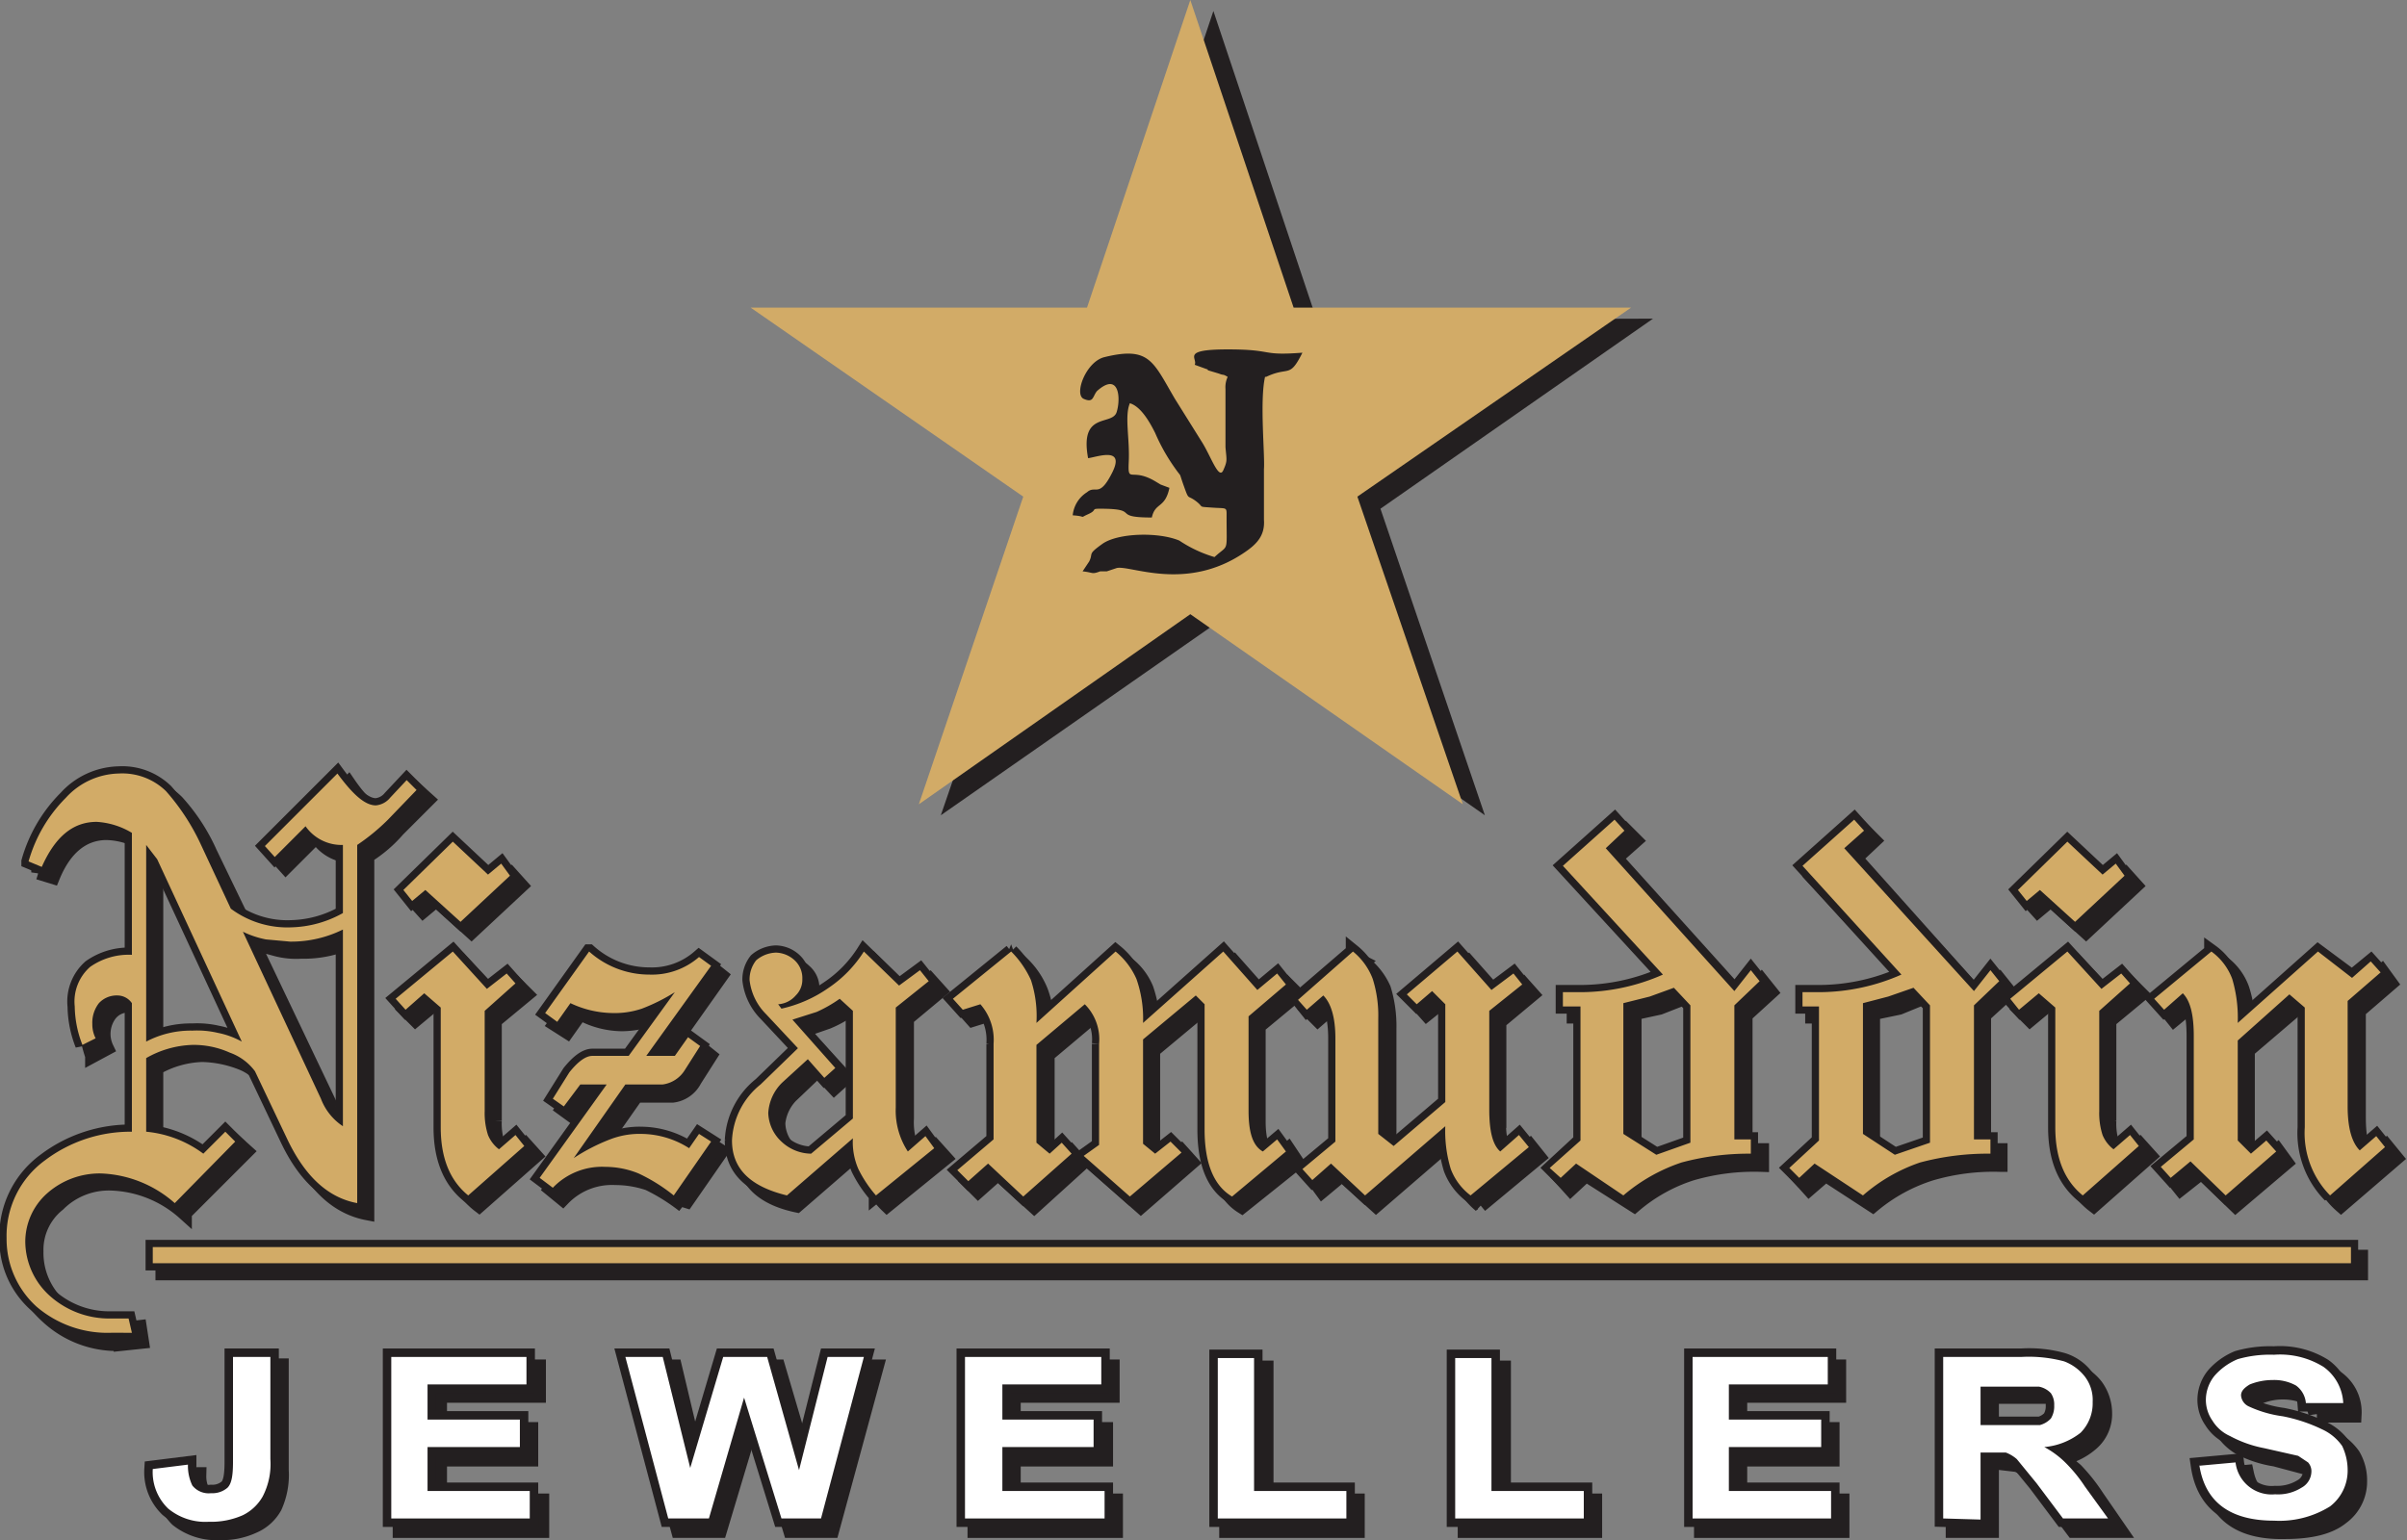 <svg xmlns="http://www.w3.org/2000/svg" id="f4cdcef7-b27e-41fa-b392-fa147e3b085c" data-name="Layer 1" viewBox="0 0 219 140.2"><rect x="0" y="0" width="219" height="140.2" fill="#808080" stroke="none"/><defs><style>.a283394d-f1a4-4b7b-abb2-0f2098f08e77,.b77badf9-a78d-46e7-bcc1-0f9ae7d3d736,.ffe288bf-720e-48f5-a833-c4a54b626767{fill:none;stroke:#231f20;stroke-miterlimit:2.61;}.ffe288bf-720e-48f5-a833-c4a54b626767{stroke-width:1.31px;}.b6b93bc2-c78a-42f5-83f0-c37f0160e8b6,.bf136b81-ea3d-4ef0-ae75-a0a2d3bac862{fill:#231f20;}.aeac06e1-dd4d-4ce4-91a3-14d5184b09c2,.e9c05a99-3c73-4945-b442-f156d16b1228{fill:#d2ab67;}.b77badf9-a78d-46e7-bcc1-0f9ae7d3d736{stroke-width:1.54px;}.a283394d-f1a4-4b7b-abb2-0f2098f08e77{stroke-width:1.54px;}.b38cd195-98be-4b97-9ea2-ff9e89095dce{fill:#fff;}.aeac06e1-dd4d-4ce4-91a3-14d5184b09c2,.b6b93bc2-c78a-42f5-83f0-c37f0160e8b6{fill-rule:evenodd;}</style></defs><path class="ffe288bf-720e-48f5-a833-c4a54b626767" d="M394.3,433.5l3-2.6v-9.3c0-1.9-.4-3.3-1.1-3.9l-1.7,1.4-.8-1,5.2-4.2a5.1,5.1,0,0,1,1.8,2.4,10.8,10.8,0,0,1,.5,4.1l7.3-6.5,3.1,2.3,1.8-1.5.8,1.1-2.9,2.5V428c0,1.9.3,3.2,1,3.9l1.5-1.3.9,1.1-5,4.3c-1.6-1.4-2.4-3.4-2.4-6.2V418.9l-1.3-1.1-4.8,4.1V431l1.2,1.2,1.5-1.2.8,1.1-4.6,3.9-3.1-3-1.9,1.5Zm-11-25.3-1.2,1-.9-1,4.5-4.3,3.2,3,1.2-1,.9,1-4.5,4.2Zm1.4,21.7v-11l-1.5-1.3-1.8,1.5-.9-.9,5.2-4.3,3.2,3.4,1.7-1.4.9.9-2.9,2.4v9.1a6.1,6.1,0,0,0,.3,2.2,3.2,3.2,0,0,0,1,1.3l1.5-1.3.9,1-5.1,4.5C385.5,434.7,384.7,432.7,384.7,429.9Zm-11.5,1.4V418.7l-1.5-1.6-2.2.9-2.4.5v12l3,1.8Zm-12.8,2.2,2.8-2.4V418.8h-1.6v-1.3h1.6a17.1,17.1,0,0,0,7.5-1.6l-9.1-9.8,4.7-4.2.9.9-1.7,1.6,11.7,13.1,1.5-1.9.8,1-2.3,2.1V431h1.5v1.3a20.1,20.1,0,0,0-6.3.8,15.5,15.5,0,0,0-5.3,2.9l-4.3-2.8-1.5,1.3Zm-8.9-2.2V418.7l-1.5-1.6-2.3.9-2.3.5v12l2.9,1.8Zm-12.8,2.2,2.7-2.4V418.8h-1.5v-1.3h1.6a17,17,0,0,0,7.4-1.6l-9-9.8,4.7-4.2.9.9-1.8,1.6,11.8,13.1,1.5-1.9.8,1-2.3,2.1V431H357v1.3a20.4,20.4,0,0,0-6.4.8,15.1,15.1,0,0,0-5.2,2.9l-4.4-2.8-1.4,1.3Zm-2.6-16.7-3,2.5v9a5.8,5.8,0,0,0,1,3.8l1.8-1.5.8,1-5.3,4.4a6.3,6.3,0,0,1-1.8-2.4,12.4,12.4,0,0,1-.4-3.9l-7.3,6.3-3.1-2.8-1.8,1.5-.8-1.1,2.9-2.5v-9.4c0-1.9-.3-3.1-1-3.9l-1.5,1.3-.9-.9,5-4.3a6.1,6.1,0,0,1,1.9,2.4,11.5,11.5,0,0,1,.5,3.6v10.5l1.3,1.1,4.8-4v-8.9l-1.2-1.2-1.5,1.2-.8-.9,4.6-3.8,3.1,3.5,1.9-1.5Zm-51.3,17L288,431v-8.8a5.2,5.2,0,0,0-1.2-3.6l-1.6.5-.8-.9,5.2-4.3a7.2,7.2,0,0,1,1.8,2.6,9.9,9.9,0,0,1,.6,3.9l7.1-6.5a5.5,5.5,0,0,1,1.9,2.4,11.5,11.5,0,0,1,.6,4.1l7.4-6.5,3.1,3.5,1.7-1.5.9.9-3.5,2.9v8.7c0,1.9.5,3.1,1.3,3.7l1.4-1.2.8,1.2-5,4q-2.4-1.5-2.4-6V418.7l-.9-.8-4.8,4v9.4l1.2,1,1.4-1.2.9,1-4.6,4-4.2-3.7,1.3-.9v-9.3a4.9,4.9,0,0,0-1.2-3.6l-4.4,3.7v9l1.1,1,1.1-1.1.9,1-4.3,3.9-3.3-3-1.8,1.6Zm-9.6-4.7v-9.8l-1.2-1.1a10.3,10.3,0,0,1-2,1.1l-2.3.8,3.9,4.3-1,.9-1.5-1.6-2.2,2.1a4.2,4.2,0,0,0-1.4,2.7,3.5,3.5,0,0,0,1.2,2.6,3.9,3.9,0,0,0,2.8,1.2Zm0,1.7-6,5.2c-3.3-.7-4.9-2.4-4.9-5a6.9,6.9,0,0,1,2.5-5.1l3.5-3.2-2.9-3.2a4.9,4.9,0,0,1-1.6-3.1,2.4,2.4,0,0,1,4.1-1.7,2,2,0,0,1,.7,1.6,2.5,2.5,0,0,1-.6,1.6,2.7,2.7,0,0,1-1.6.8l.3.3a13,13,0,0,0,4.3-1.8,11.5,11.5,0,0,0,3.3-3.3l3.1,3.1,1.9-1.5.9,1-3,2.5v9.1a6.5,6.5,0,0,0,1.1,4l1.5-1.4.9,1-5.3,4.3a6.7,6.7,0,0,1-1.6-2.4A6.1,6.1,0,0,1,275.2,430.8Zm-28.4,3.7,6.1-8.5h-2.5l-1.4,2-1.1-.8,1.6-2.3c.8-1.1,1.5-1.6,2-1.6h3.3l4.2-5.8a16.2,16.2,0,0,1-2.9,1.5,8.7,8.7,0,0,1-2.8.5,8,8,0,0,1-3.8-1l-1.2,1.7-1.1-.7,4-5.6a8.9,8.9,0,0,0,5.6,2,6.1,6.1,0,0,0,4.5-1.6l1,.8-5.8,8.2h2.6l1.2-1.7,1,.8-1.4,2.2a2.6,2.6,0,0,1-2,1.4h-3.3l-4.7,6.7a15.8,15.8,0,0,1,3.3-1.8,9.3,9.3,0,0,1,2.9-.5,7.9,7.9,0,0,1,4.2,1.3l.9-1.3,1.1.7-3.4,4.9a17.8,17.8,0,0,0-3.2-2,9.4,9.4,0,0,0-3-.5,6.2,6.2,0,0,0-4.8,1.9Zm-10.4-26.3-1.2,1-.9-1,4.5-4.3,3.2,3,1.2-1,.9,1-4.5,4.2Zm1.4,21.7v-11l-1.5-1.3-1.8,1.5-.9-.9,5.2-4.3,3.2,3.4,1.7-1.4.9.9-2.9,2.4v9.1a6.1,6.1,0,0,0,.3,2.2,3.2,3.2,0,0,0,1,1.3l1.5-1.3.9,1-5.1,4.5C238.6,434.7,237.8,432.7,237.8,429.9Zm-10.9-2.7a5,5,0,0,0,1.9,2.5V411.9a10.4,10.4,0,0,1-4.7,1,7.2,7.2,0,0,1-2.2-.2l-2.2-.6ZM215.2,421l2.2.2,2.2.9-7.7-16.6a5,5,0,0,0-1-1.3v17.9A9.5,9.5,0,0,1,215.2,421Zm-7.5,27.6a9.3,9.3,0,0,1-6.7-2.5,8.1,8.1,0,0,1-2.7-6.2,8.3,8.3,0,0,1,3.4-7,12.6,12.6,0,0,1,7.9-2.7V418.5a1.6,1.6,0,0,0-1.3-.7,2.1,2.1,0,0,0-1.6.8,3,3,0,0,0-.3,3.1l-1.3.7a14.1,14.1,0,0,1-.7-3.6,4.2,4.2,0,0,1,1.4-3.5,5.6,5.6,0,0,1,3.8-1.1V403a6.8,6.8,0,0,0-3.2-.9c-2.1,0-3.8,1.3-4.9,4l-1.3-.4a12.9,12.9,0,0,1,3.5-5.8,6.8,6.8,0,0,1,4.8-2.3,5.8,5.8,0,0,1,4.3,1.7,17.4,17.4,0,0,1,3,4.6l2.9,6a8.5,8.5,0,0,0,5.4,1.7,9.7,9.7,0,0,0,4.7-1.2v-6.2a3.8,3.8,0,0,1-3.3-1.8l-2.8,2.8-.9-1,6.6-6.6c1.3,1.9,2.5,2.9,3.4,2.9a1.8,1.8,0,0,0,1.3-.6l1.5-1.7,1,.9-2.7,2.7a12.3,12.3,0,0,1-2.8,2.4v32.5c-2.6-.5-4.8-2.4-6.4-5.9l-2.8-6a4.9,4.9,0,0,0-2.3-1.8,10.4,10.4,0,0,0-3.5-.7,9,9,0,0,0-4.2,1.2v6.7a10.3,10.3,0,0,1,5.2,2l2-2,1,.9-5.6,5.6a10.5,10.5,0,0,0-6.7-2.7,6.5,6.5,0,0,0-4.8,1.9,5.3,5.3,0,0,0-2,4.3,6.5,6.5,0,0,0,2.2,5,7.9,7.9,0,0,0,5.5,2.1l1.7-.2.2,1.3Z" transform="translate(-196.7 -326.3)"></path><path class="bf136b81-ea3d-4ef0-ae75-a0a2d3bac862" d="M394.2,433.5l3.1-2.6v-9.3c0-1.9-.4-3.3-1.1-3.9l-1.7,1.4-.8-.9,5.2-4.3a5.6,5.6,0,0,1,1.8,2.4,10.8,10.8,0,0,1,.5,4.1l7.3-6.5,3.1,2.3,1.8-1.5.8,1.1-2.9,2.5V428c0,1.9.3,3.2,1,3.9l1.5-1.3.9,1.1-5,4.3c-1.6-1.4-2.4-3.4-2.4-6.2V418.9l-1.3-1.1-4.8,4.1V431l1.2,1.2,1.5-1.2.8,1.1-4.6,3.9-3.1-3-1.9,1.5Zm-10.9-25.3-1.2,1-.9-1,4.5-4.3,3.2,3,1.2-1,.9,1-4.5,4.2Zm1.4,21.7v-11l-1.5-1.3-1.8,1.5-.9-.9,5.2-4.3,3.2,3.4,1.7-1.4.9.9-2.9,2.4v9.1a6.1,6.1,0,0,0,.3,2.2,3.2,3.2,0,0,0,1,1.3l1.5-1.3.9,1-5.1,4.5C385.5,434.7,384.7,432.7,384.7,429.9Zm-11.5,1.4V418.7l-1.5-1.6-2.2.9-2.4.5v12l3,1.8Zm-12.8,2.2,2.8-2.4V418.8h-1.6v-1.3h1.6a17.1,17.1,0,0,0,7.5-1.6l-9.1-9.8,4.7-4.2.9.9-1.7,1.6,11.7,13.1,1.5-1.9.8,1-2.3,2.1V431h1.5v1.3a20.1,20.1,0,0,0-6.3.8,15.5,15.5,0,0,0-5.3,2.9l-4.3-2.8-1.5,1.3Zm-8.9-2.2V418.7l-1.5-1.6-2.3.9-2.3.5v12l2.9,1.8Zm-12.8,2.2,2.7-2.4V418.8h-1.5v-1.3h1.6a17,17,0,0,0,7.4-1.6l-9-9.8,4.7-4.2.9.9-1.8,1.6,11.8,13.1,1.5-1.9.8,1-2.3,2.1V431H357v1.3a20.4,20.4,0,0,0-6.4.8,15.1,15.1,0,0,0-5.2,2.9l-4.4-2.8-1.4,1.3Zm-2.6-16.7-3,2.5v9a5.8,5.8,0,0,0,1,3.8l1.8-1.5.8,1-5.3,4.4a6.3,6.3,0,0,1-1.8-2.4,12.4,12.4,0,0,1-.4-3.9l-7.3,6.3-3.1-2.8-1.8,1.5-.8-1.1,2.9-2.5v-9.4c0-1.9-.3-3.1-1-3.9l-1.5,1.3-.9-.9,5-4.3a6.9,6.9,0,0,1,1.9,2.4,11.5,11.5,0,0,1,.5,3.6v10.5l1.3,1.1,4.8-4v-8.9l-1.2-1.2-1.5,1.2-.8-.9,4.6-3.8,3.1,3.5,1.9-1.5Zm-51.3,17L288,431v-8.8a5.2,5.2,0,0,0-1.2-3.6l-1.6.5-.8-.9,5.2-4.3a7.2,7.2,0,0,1,1.8,2.6,9.9,9.9,0,0,1,.6,3.9l7.1-6.5a5.5,5.5,0,0,1,1.9,2.4,11.5,11.5,0,0,1,.6,4.1l7.4-6.5,3.1,3.5,1.7-1.5.9.9-3.5,2.9v8.7c0,1.9.5,3.1,1.3,3.7l1.4-1.2.8,1.2-5,4q-2.4-1.5-2.4-6V418.7l-.9-.8-4.8,4v9.4l1.2,1,1.4-1.2.9,1-4.6,4-4.2-3.7,1.3-.9v-9.3a4.9,4.9,0,0,0-1.2-3.6l-4.4,3.7v9l1.1,1,1.1-1.1.9,1-4.3,3.9-3.3-3-1.8,1.6Zm-9.6-4.7v-9.8l-1.2-1.1a10.3,10.3,0,0,1-2,1.1l-2.3.8,3.9,4.3-1,.9-1.5-1.6-2.2,2.1a4.2,4.2,0,0,0-1.4,2.7,3.5,3.5,0,0,0,1.2,2.6,3.9,3.9,0,0,0,2.8,1.2Zm0,1.7-6,5.2c-3.3-.7-4.9-2.4-4.9-5a6.9,6.9,0,0,1,2.5-5.1l3.5-3.2-2.9-3.2a4.9,4.9,0,0,1-1.6-3.1,2.4,2.4,0,0,1,4.1-1.7,2,2,0,0,1,.7,1.6,2.5,2.5,0,0,1-.6,1.6,2.7,2.7,0,0,1-1.6.8l.3.3a13,13,0,0,0,4.3-1.8,11.5,11.5,0,0,0,3.3-3.3l3.1,3.1,1.9-1.5.9,1-3,2.5v9.1a6.5,6.5,0,0,0,1.1,4l1.5-1.4.9,1-5.3,4.3a6.7,6.7,0,0,1-1.6-2.4A6.1,6.1,0,0,1,275.2,430.8Zm-28.4,3.7,6.1-8.5h-2.5l-1.4,2-1.1-.8,1.6-2.3c.8-1.1,1.5-1.6,2-1.6h3.3l4.2-5.8a16.2,16.2,0,0,1-2.9,1.5,8.7,8.7,0,0,1-2.8.5,8,8,0,0,1-3.8-1l-1.2,1.7-1.1-.7,4-5.6a8.9,8.9,0,0,0,5.6,2,6.1,6.1,0,0,0,4.5-1.6l1,.8-5.8,8.2h2.6l1.2-1.7,1,.8-1.4,2.2a2.6,2.6,0,0,1-2,1.4h-3.3l-4.7,6.7a15.8,15.8,0,0,1,3.3-1.8,9.3,9.3,0,0,1,2.9-.5,7.9,7.9,0,0,1,4.2,1.3l.9-1.3,1.1.7-3.4,4.9a17.8,17.8,0,0,0-3.2-2,9.4,9.4,0,0,0-3-.5,6.2,6.2,0,0,0-4.8,1.9Zm-10.4-26.3-1.2,1-.9-1,4.5-4.3,3.2,3,1.2-1,.9,1-4.5,4.2Zm1.4,21.7v-11l-1.5-1.3-1.8,1.5-.9-.9,5.2-4.3,3.2,3.4,1.7-1.4.9.9-2.9,2.4v9.1a6.1,6.1,0,0,0,.3,2.2,3.2,3.2,0,0,0,1,1.3l1.5-1.3.9,1-5.1,4.5C238.6,434.7,237.8,432.7,237.8,429.9Zm-10.9-2.7a5,5,0,0,0,1.9,2.5V411.9a10.4,10.4,0,0,1-4.7,1,7.2,7.2,0,0,1-2.2-.2l-2.2-.6ZM215.2,421l2.2.2,2.2.9-7.7-16.6a5,5,0,0,0-1-1.3v17.9A9.5,9.5,0,0,1,215.2,421Zm-7.5,27.6a9.3,9.3,0,0,1-6.7-2.5,8.1,8.1,0,0,1-2.7-6.2,8.3,8.3,0,0,1,3.4-7,12.6,12.6,0,0,1,7.9-2.7V418.5a1.6,1.6,0,0,0-1.3-.7,2.1,2.1,0,0,0-1.6.8,3,3,0,0,0-.3,3.1l-1.3.7a14.1,14.1,0,0,1-.7-3.6,4.2,4.2,0,0,1,1.4-3.5,5.6,5.6,0,0,1,3.8-1.1V403a6.8,6.8,0,0,0-3.2-.9c-2.1,0-3.8,1.3-4.9,4l-1.3-.4a13.5,13.5,0,0,1,3.5-5.8,6.8,6.8,0,0,1,4.8-2.3,5.8,5.8,0,0,1,4.3,1.7,17.4,17.4,0,0,1,3,4.6l2.9,6a8.5,8.5,0,0,0,5.4,1.7,9.7,9.7,0,0,0,4.7-1.2v-6.2a3.8,3.8,0,0,1-3.3-1.8l-2.8,2.8-.9-1,6.6-6.6c1.3,1.9,2.5,2.9,3.4,2.9a1.8,1.8,0,0,0,1.3-.6l1.5-1.7,1,1a34.4,34.4,0,0,0-2.7,2.7,14.9,14.9,0,0,1-2.8,2.3v32.5c-2.6-.5-4.8-2.4-6.4-5.9l-2.8-6a4.9,4.9,0,0,0-2.3-1.8,10.4,10.4,0,0,0-3.5-.7,9,9,0,0,0-4.2,1.2v6.7a10.3,10.3,0,0,1,5.2,2l2-2,1,.9-5.6,5.6a10.5,10.5,0,0,0-6.7-2.7,6.5,6.5,0,0,0-4.8,1.9,5.3,5.3,0,0,0-2,4.3,6.5,6.5,0,0,0,2.2,5,7.9,7.9,0,0,0,5.5,2.1l1.7-.2.2,1.3Z" transform="translate(-196.7 -326.3)"></path><path class="ffe288bf-720e-48f5-a833-c4a54b626767" d="M393.3,432.5l3-2.5v-9.4c0-1.9-.3-3.2-1-3.9l-1.7,1.5-.9-1,5.2-4.3a5.4,5.4,0,0,1,1.9,2.5,12.5,12.5,0,0,1,.5,4l7.3-6.5,3.1,2.3,1.7-1.4.9,1-2.9,2.6V427c0,2,.3,3.3,1,4l1.5-1.3.8,1-5,4.4a8.1,8.1,0,0,1-2.3-6.2V418l-1.4-1.2-4.7,4.2v9.1l1.2,1.2,1.4-1.2.9,1-4.6,4L396,432l-1.8,1.5Zm-11-25.2-1.2,1-.8-1,4.5-4.4,3.2,3,1.2-1,.8,1.1-4.5,4.2Zm1.4,21.6V418l-1.5-1.3-1.7,1.5-.9-1,5.2-4.3,3.1,3.4,1.8-1.4.8.9-2.8,2.5v9.1a6.5,6.5,0,0,0,.3,2.2,3.1,3.1,0,0,0,1,1.3l1.5-1.3.8,1-5.1,4.5C384.6,433.8,383.7,431.8,383.7,428.9Zm-11.4,1.4V417.8l-1.5-1.6-2.3.8-2.3.6v11.9l2.9,1.9Zm-12.8,2.3,2.7-2.5V417.9h-1.5v-1.3h1.6a18.6,18.6,0,0,0,7.4-1.6l-9-9.9,4.7-4.2.9,1-1.8,1.6,11.8,13,1.5-1.9.8,1-2.3,2.2V430h1.5v1.3a23.8,23.8,0,0,0-6.4.8,15.5,15.5,0,0,0-5.2,3l-4.4-2.9-1.4,1.3Zm-9-2.3V417.8l-1.5-1.6-2.2.8-2.4.6v11.9l3,1.9Zm-12.7,2.3,2.7-2.5V417.9h-1.6v-1.3h1.7A18.6,18.6,0,0,0,348,415l-9.1-9.9,4.7-4.2.9,1-1.7,1.6,11.7,13,1.5-1.9.8,1-2.3,2.2V430H356v1.3a23.5,23.5,0,0,0-6.3.8,15.9,15.9,0,0,0-5.3,3l-4.3-2.9-1.4,1.3Zm-2.6-16.7-3,2.4v9c0,1.9.3,3.2,1,3.8l1.7-1.5.9,1.1-5.3,4.4a5.4,5.4,0,0,1-1.8-2.4,11.8,11.8,0,0,1-.5-3.9l-7.3,6.3-3.1-2.9-1.7,1.5-.9-1,3-2.5v-9.4c0-1.9-.4-3.2-1.1-3.9l-1.5,1.3-.8-1,5-4.3a5.9,5.9,0,0,1,1.8,2.5,8.9,8.9,0,0,1,.5,3.6v10.5l1.4,1.1,4.7-4v-8.9l-1.2-1.2-1.4,1.2-.9-.9,4.6-3.9,3.1,3.5,2-1.5Zm-51.4,16.9,3.3-2.8v-8.7a4.9,4.9,0,0,0-1.2-3.6l-1.6.5-.9-1,5.3-4.3a8.7,8.7,0,0,1,1.8,2.6,10.5,10.5,0,0,1,.5,3.9l7.2-6.5a6.7,6.7,0,0,1,1.9,2.5,10.9,10.9,0,0,1,.6,4l7.3-6.5,3.1,3.5,1.8-1.5.8,1-3.4,2.9v8.6c0,2,.4,3.2,1.3,3.7l1.3-1.1.8,1.1-4.9,4.1c-1.7-1-2.5-3.1-2.5-6.1V417.7l-.8-.8-4.8,4v9.5l1.1.9,1.4-1.1,1,1-4.7,4-4.2-3.7,1.4-1v-9.2a4.5,4.5,0,0,0-1.3-3.6l-4.4,3.7v8.9l1.2,1,1.1-1,.9,1-4.4,3.9-3.2-3-1.8,1.6Zm-9.5-4.7v-9.8l-1.2-1.1a12,12,0,0,1-2.1,1.2l-2.2.7,3.9,4.4-1,.9-1.5-1.7-2.3,2.1a4.2,4.2,0,0,0-1.3,2.8,3.7,3.7,0,0,0,1.2,2.6,4,4,0,0,0,2.7,1.1Zm0,1.8-6,5.2c-3.3-.8-5-2.4-5-5a6.9,6.9,0,0,1,2.6-5.1l3.4-3.3-2.9-3.1a5.2,5.2,0,0,1-1.5-3.1,2.8,2.8,0,0,1,.6-1.8,2.9,2.9,0,0,1,1.8-.7,2.6,2.6,0,0,1,1.7.7,2.2,2.2,0,0,1,.7,1.7,2,2,0,0,1-.6,1.5,2.3,2.3,0,0,1-1.6.8l.3.4a12,12,0,0,0,4.3-1.9,11.2,11.2,0,0,0,3.2-3.3l3.2,3.1,1.9-1.4.8,1-3,2.4v9.1a6.8,6.8,0,0,0,1.1,4l1.6-1.4.8,1.1-5.3,4.3a11.1,11.1,0,0,1-1.6-2.4A6.1,6.1,0,0,1,274.3,429.9Zm-28.5,3.6,6.1-8.5h-2.4l-1.5,2-1-.7,1.5-2.4q1.2-1.5,2.1-1.5h3.3l4.2-5.8a16.6,16.6,0,0,1-3,1.5,7.7,7.7,0,0,1-2.7.4,9.2,9.2,0,0,1-3.8-.9l-1.2,1.7-1.1-.8,4-5.6a8.2,8.2,0,0,0,5.5,2.1,6.5,6.5,0,0,0,4.5-1.6l1.1.8-5.9,8.2h2.6l1.2-1.7,1.1.8-1.4,2.2a2.8,2.8,0,0,1-2,1.3h-3.4l-4.7,6.7a17.4,17.4,0,0,1,3.3-1.7,7.4,7.4,0,0,1,2.9-.5,8.2,8.2,0,0,1,4.3,1.3l.9-1.3,1.1.7-3.4,4.9a13.5,13.5,0,0,0-3.2-2,8,8,0,0,0-3-.6,6.2,6.2,0,0,0-4.8,1.9Zm-10.4-26.2-1.2,1-.8-1,4.5-4.4,3.2,3,1.2-1,.8,1.1-4.5,4.2Zm1.4,21.6V418l-1.5-1.3-1.7,1.5-.9-1,5.2-4.3,3.1,3.4,1.8-1.4.8.9-2.8,2.5v9.1a6.5,6.5,0,0,0,.3,2.2,3.1,3.1,0,0,0,1,1.3l1.5-1.3.8,1-5.1,4.5C237.7,433.8,236.8,431.8,236.8,428.9Zm-10.9-2.6a5.2,5.2,0,0,0,2,2.5V410.9a10.6,10.6,0,0,1-4.8,1.1l-2.1-.2a7.9,7.9,0,0,1-2.2-.7Zm-11.7-6.2a8.2,8.2,0,0,1,2.3.2,7.4,7.4,0,0,1,2.2.8L211,404.5a9.1,9.1,0,0,0-1-1.3v17.9A8.7,8.7,0,0,1,214.2,420.1Zm-7.4,27.5a9.5,9.5,0,0,1-6.8-2.5,7.9,7.9,0,0,1-2.7-6.1,8.5,8.5,0,0,1,3.5-7.1,12.9,12.9,0,0,1,7.9-2.6V417.6a1.5,1.5,0,0,0-1.3-.7,2.2,2.2,0,0,0-1.7.7,2.9,2.9,0,0,0-.6,1.9,3.1,3.1,0,0,0,.3,1.3l-1.2.6a9.9,9.9,0,0,1-.7-3.5,4.2,4.2,0,0,1,1.4-3.6,6.1,6.1,0,0,1,3.8-1.1V402.1a7,7,0,0,0-3.2-1c-2.2,0-3.8,1.4-5,4.1l-1.2-.5a13.3,13.3,0,0,1,3.4-5.8,6.7,6.7,0,0,1,4.8-2.2,5.7,5.7,0,0,1,4.3,1.6,20.1,20.1,0,0,1,3.1,4.7l2.8,6a8.6,8.6,0,0,0,5.5,1.7,10.1,10.1,0,0,0,4.7-1.3v-6.2a4,4,0,0,1-3.4-1.7l-2.8,2.8-.9-1,6.6-6.6c1.4,1.9,2.5,2.9,3.5,2.9a1.9,1.9,0,0,0,1.3-.7l1.5-1.6.9.9-2.6,2.7a18.9,18.9,0,0,1-2.8,2.3v32.5c-2.7-.4-4.8-2.4-6.4-5.8l-2.9-6.1a4.9,4.9,0,0,0-2.3-1.7,8,8,0,0,0-3.4-.7,9,9,0,0,0-4.2,1.2v6.7a10.3,10.3,0,0,1,5.2,2l2-2,.9.9-5.5,5.5a11.1,11.1,0,0,0-6.7-2.6,7.2,7.2,0,0,0-4.9,1.8,5.9,5.9,0,0,0-2,4.4,6.7,6.7,0,0,0,2.3,5,8.1,8.1,0,0,0,5.5,2h1.6l.3,1.3Z" transform="translate(-196.7 -326.3)"></path><path class="e9c05a99-3c73-4945-b442-f156d16b1228" d="M393.3,432.5l3-2.5v-9.4c0-1.9-.3-3.2-1-3.9l-1.7,1.5-.9-1,5.2-4.3a5.4,5.4,0,0,1,1.9,2.5,12.5,12.5,0,0,1,.5,4l7.3-6.5,3.1,2.4,1.7-1.5.9,1-3,2.6V427c0,2,.4,3.3,1.1,4l1.5-1.3.8,1-5,4.4a8.1,8.1,0,0,1-2.3-6.2V418l-1.4-1.2-4.7,4.2v9.1l1.2,1.2,1.4-1.2.9,1-4.6,4L396,432l-1.8,1.5Zm-11-25.2-1.2,1-.8-1,4.5-4.4,3.2,3,1.2-1,.8,1.1-4.5,4.2Zm1.4,21.6V418l-1.5-1.3-1.8,1.5-.8-1,5.2-4.3,3.1,3.4,1.8-1.4.8.9-2.8,2.5v9.1a6.5,6.5,0,0,0,.3,2.2,3.1,3.1,0,0,0,1,1.3l1.5-1.3.8,1-5.1,4.5C384.6,433.8,383.7,431.8,383.7,428.9Zm-11.4,1.4V417.8l-1.5-1.6-2.3.8-2.3.6v11.9l2.9,1.9Zm-12.8,2.3,2.7-2.5V417.9h-1.5v-1.3h1.6a18.6,18.6,0,0,0,7.4-1.6l-9-9.9,4.7-4.2.9,1-1.8,1.6,11.8,13,1.5-1.9.8,1-2.3,2.2V430h1.5v1.3a23.8,23.8,0,0,0-6.4.8,15.5,15.5,0,0,0-5.2,3l-4.4-2.9-1.4,1.3Zm-9-2.3V417.8l-1.5-1.6-2.2.8-2.4.6v11.9l3,1.9Zm-12.8,2.3,2.8-2.5V417.9h-1.6v-1.3h1.7A18.6,18.6,0,0,0,348,415l-9.1-9.9,4.7-4.2.9,1-1.7,1.6,11.7,13,1.5-1.9.8,1-2.3,2.2V430H356v1.3a23.5,23.5,0,0,0-6.3.8,15.9,15.9,0,0,0-5.3,3l-4.3-2.9-1.4,1.3Zm-2.5-16.7-3,2.4v9c0,1.9.3,3.2,1,3.8l1.7-1.5.9,1.1-5.3,4.4a5.4,5.4,0,0,1-1.8-2.4,11.8,11.8,0,0,1-.5-3.9l-7.3,6.3-3.1-2.9-1.7,1.5-.9-1,3-2.5v-9.4c0-1.9-.4-3.2-1.1-3.9l-1.5,1.3-.8-.9,5-4.4a5.9,5.9,0,0,1,1.8,2.5,11.1,11.1,0,0,1,.5,3.6v10.5l1.4,1.1,4.7-4v-8.9l-1.2-1.2-1.4,1.2-.9-.9,4.6-3.9,3.1,3.5,2-1.5Zm-51.4,16.9,3.3-2.8v-8.7a4.9,4.9,0,0,0-1.2-3.6l-1.6.5-.9-1,5.3-4.3a8.7,8.7,0,0,1,1.8,2.6,10.5,10.5,0,0,1,.5,3.9l7.2-6.5a6.7,6.7,0,0,1,1.9,2.5,10.9,10.9,0,0,1,.6,4l7.3-6.5,3.1,3.5,1.8-1.5.8,1-3.4,2.9v8.6c0,2,.4,3.2,1.3,3.7l1.3-1.1.8,1.1-4.9,4.1c-1.7-1-2.5-3.1-2.5-6.1V417.7l-.8-.8-4.8,4v9.5l1.1.9,1.4-1.1,1,1-4.7,4-4.2-3.7,1.4-1v-9.2a4.5,4.5,0,0,0-1.3-3.6l-4.4,3.7v8.9l1.2,1,1.1-1,.9,1-4.4,3.9-3.2-3-1.8,1.6Zm-9.5-4.7v-9.8l-1.2-1.1a12,12,0,0,1-2.1,1.2l-2.2.7,3.9,4.4-1,.9-1.5-1.7-2.3,2.1a4.2,4.2,0,0,0-1.3,2.8,3.7,3.7,0,0,0,1.2,2.6,4,4,0,0,0,2.7,1.1Zm0,1.8-6,5.2c-3.3-.8-5-2.4-5-5a6.9,6.9,0,0,1,2.6-5.1l3.4-3.3-2.9-3.1a5.2,5.2,0,0,1-1.5-3.1,2.8,2.8,0,0,1,.6-1.8,2.9,2.9,0,0,1,1.8-.7,2.6,2.6,0,0,1,1.7.7,2.2,2.2,0,0,1,.7,1.7,2,2,0,0,1-.6,1.5,2.3,2.3,0,0,1-1.6.8l.3.4a12,12,0,0,0,4.3-1.9,11.2,11.2,0,0,0,3.2-3.3l3.2,3.1,1.9-1.4.8,1-3,2.4v9.1a6.8,6.8,0,0,0,1.1,4l1.6-1.4.8,1.1-5.3,4.3a11.1,11.1,0,0,1-1.6-2.4A6.1,6.1,0,0,1,274.3,429.9Zm-28.5,3.6,6.1-8.5h-2.4l-1.5,2-1-.7,1.5-2.4q1.2-1.5,2.1-1.5h3.3l4.2-5.8a16.6,16.6,0,0,1-3,1.5,7.7,7.7,0,0,1-2.7.4,9.2,9.2,0,0,1-3.8-.9l-1.2,1.7-1.1-.8,4-5.6a8.2,8.2,0,0,0,5.5,2.1,6.5,6.5,0,0,0,4.5-1.6l1.1.8-5.9,8.2h2.6l1.2-1.7,1.1.8-1.4,2.2a2.8,2.8,0,0,1-2,1.3h-3.4l-4.7,6.7a17.4,17.4,0,0,1,3.3-1.7,7.4,7.4,0,0,1,2.9-.5,8.2,8.2,0,0,1,4.3,1.3l.9-1.3,1.1.7-3.4,4.9a15.8,15.8,0,0,0-3.2-2,8,8,0,0,0-3-.6,6.2,6.2,0,0,0-4.8,1.9Zm-10.4-26.2-1.2,1-.8-1,4.5-4.4,3.2,3,1.2-1,.8,1.1-4.5,4.2Zm1.4,21.6V418l-1.5-1.3-1.7,1.5-.9-1,5.2-4.3,3.1,3.4,1.8-1.4.8.9-2.8,2.5v9.1a6.5,6.5,0,0,0,.3,2.2,3.1,3.1,0,0,0,1,1.3l1.5-1.3.8,1-5.1,4.5C237.7,433.8,236.8,431.8,236.8,428.9Zm-10.9-2.6a5.2,5.2,0,0,0,2,2.5V410.9a10.6,10.6,0,0,1-4.8,1.1l-2.2-.2a8.5,8.5,0,0,1-2.1-.7Zm-11.7-6.2a8.2,8.2,0,0,1,2.3.2,7.4,7.4,0,0,1,2.2.8L211,404.5l-1-1.3v17.9A8.7,8.7,0,0,1,214.2,420.1Zm-7.4,27.5a9.9,9.9,0,0,1-6.8-2.4,8.3,8.3,0,0,1-2.7-6.2,8.5,8.5,0,0,1,3.5-7.1,12.9,12.9,0,0,1,7.9-2.6V417.6a1.6,1.6,0,0,0-1.3-.7,2.2,2.2,0,0,0-1.7.7,2.9,2.9,0,0,0-.6,1.9,2.8,2.8,0,0,0,.3,1.3l-1.2.6a9.9,9.9,0,0,1-.7-3.5,4.2,4.2,0,0,1,1.4-3.6,6.1,6.1,0,0,1,3.8-1.1V402.1a7,7,0,0,0-3.2-1c-2.2,0-3.8,1.4-5,4.1l-1.2-.5a13.3,13.3,0,0,1,3.4-5.8,6.7,6.7,0,0,1,4.8-2.2,5.7,5.7,0,0,1,4.3,1.6,20.1,20.1,0,0,1,3.1,4.7l2.8,6a8.6,8.6,0,0,0,5.5,1.7,10.1,10.1,0,0,0,4.7-1.3v-6.2a4,4,0,0,1-3.4-1.7l-2.8,2.8-.9-1,6.6-6.6c1.4,1.9,2.5,2.9,3.5,2.9a1.9,1.9,0,0,0,1.3-.7l1.5-1.6.9.9-2.6,2.7a18.9,18.9,0,0,1-2.8,2.3v32.6c-2.7-.5-4.8-2.5-6.4-5.9l-2.9-6.1a4.9,4.9,0,0,0-2.3-1.7,8,8,0,0,0-3.4-.7,9,9,0,0,0-4.2,1.2v6.7a10.3,10.3,0,0,1,5.2,2l2-2,.9.9-5.5,5.6a10.7,10.7,0,0,0-6.7-2.7,7.2,7.2,0,0,0-4.9,1.8,5.9,5.9,0,0,0-2,4.4,6.7,6.7,0,0,0,2.3,5,8.1,8.1,0,0,0,5.5,2h1.6l.3,1.3Z" transform="translate(-196.7 -326.3)"></path><path class="b77badf9-a78d-46e7-bcc1-0f9ae7d3d736" d="M218.9,450.7h3.3v9.4a6.9,6.9,0,0,1-.6,3.3,3.9,3.9,0,0,1-1.9,1.7,6.7,6.7,0,0,1-3,.6,5.6,5.6,0,0,1-3.8-1.2,4.5,4.5,0,0,1-1.3-3.6l3.1-.3a3.2,3.2,0,0,0,.5,1.8,1.8,1.8,0,0,0,1.6.8,2.1,2.1,0,0,0,1.6-.6,3.8,3.8,0,0,0,.5-2.4Z" transform="translate(-196.7 -326.3)"></path><polygon class="b77badf9-a78d-46e7-bcc1-0f9ae7d3d736" points="36.5 139.2 36.5 124.5 48.9 124.5 48.9 126.9 39.9 126.9 39.9 130.2 48.2 130.2 48.2 132.7 39.9 132.7 39.9 136.7 49.2 136.7 49.2 139.2 36.5 139.2"></polygon><polygon class="b77badf9-a78d-46e7-bcc1-0f9ae7d3d736" points="61.8 139.2 57.8 124.5 61.3 124.5 63.7 134.6 66.8 124.5 70.7 124.5 73.7 134.7 76.2 124.5 79.6 124.5 75.6 139.2 72 139.2 68.7 128.2 65.4 139.2 61.8 139.2"></polygon><polygon class="b77badf9-a78d-46e7-bcc1-0f9ae7d3d736" points="88.8 139.2 88.8 124.5 101.1 124.5 101.1 126.9 92.1 126.9 92.1 130.2 100.5 130.2 100.5 132.7 92.1 132.7 92.1 136.7 101.4 136.7 101.4 139.2 88.8 139.2"></polygon><polygon class="b77badf9-a78d-46e7-bcc1-0f9ae7d3d736" points="111.7 139.2 111.7 124.6 115.1 124.6 115.1 136.7 123.4 136.7 123.4 139.2 111.7 139.2"></polygon><polygon class="b77badf9-a78d-46e7-bcc1-0f9ae7d3d736" points="133.4 139.2 133.4 124.6 136.7 124.6 136.7 136.7 145 136.7 145 139.2 133.4 139.2"></polygon><polygon class="b77badf9-a78d-46e7-bcc1-0f9ae7d3d736" points="154.9 139.2 154.9 124.5 167.2 124.5 167.2 126.9 158.2 126.9 158.2 130.2 166.6 130.2 166.6 132.7 158.2 132.7 158.2 136.7 167.5 136.7 167.5 139.2 154.9 139.2"></polygon><path class="b77badf9-a78d-46e7-bcc1-0f9ae7d3d736" d="M377.8,457h2.5a14.8,14.8,0,0,0,2.9-.2,1.7,1.7,0,0,0,1-.6,1.4,1.4,0,0,0,.4-1.1,1.6,1.6,0,0,0-.4-1.2c-.2-.3-.6-.4-1-.6h-5.4Zm-3.3,8.5V450.7h7a16.5,16.5,0,0,1,3.9.4,4.5,4.5,0,0,1,1.9,1.4,4.1,4.1,0,0,1,.8,2.4,3.4,3.4,0,0,1-1.2,2.7,5.9,5.9,0,0,1-3.2,1.4,8.1,8.1,0,0,1,1.8,1.2,16.3,16.3,0,0,1,1.9,2.4l2,2.9h-4l-2.4-3.2a23.5,23.5,0,0,0-1.8-2.2,2.7,2.7,0,0,0-1-.6l-1.7-.2h-.7v6.2Z" transform="translate(-196.7 -326.3)"></path><path class="b77badf9-a78d-46e7-bcc1-0f9ae7d3d736" d="M397.8,460.7l3.2-.3c.4,1.9,1.6,2.8,3.7,2.8a4.3,4.3,0,0,0,2.4-.6,1.6,1.6,0,0,0,.9-1.4,1.2,1.2,0,0,0-.4-.9,1.9,1.9,0,0,0-.9-.5l-3-.8a10.2,10.2,0,0,1-3.1-1,4.6,4.6,0,0,1-1.6-1.5,3.3,3.3,0,0,1-.6-1.9,3.6,3.6,0,0,1,.7-2.2,4.6,4.6,0,0,1,2.1-1.4,10.4,10.4,0,0,1,3.3-.5,7.6,7.6,0,0,1,4.6,1.2,3.7,3.7,0,0,1,1.7,3.3h-3.3a2.6,2.6,0,0,0-1-1.7,5.7,5.7,0,0,0-4.2,0,1,1,0,0,0-.7,1c0,.4.2.7.7,1a8.8,8.8,0,0,0,3,.9,18.9,18.9,0,0,1,3.7,1.1,5,5,0,0,1,1.7,1.5,4.4,4.4,0,0,1,.6,2.3,3.9,3.9,0,0,1-1.6,3.2c-1.1.9-2.8,1.3-5.1,1.3C400.5,465.7,398.3,464,397.8,460.7Z" transform="translate(-196.7 -326.3)"></path><path class="bf136b81-ea3d-4ef0-ae75-a0a2d3bac862" d="M218.9,450.7h3.3v9.4a6.9,6.9,0,0,1-.6,3.3,3.9,3.9,0,0,1-1.9,1.7,6.7,6.7,0,0,1-3,.6,5.6,5.6,0,0,1-3.8-1.2,4.5,4.5,0,0,1-1.3-3.6l3.1-.3a3.2,3.2,0,0,0,.5,1.8,1.8,1.8,0,0,0,1.6.8,2.1,2.1,0,0,0,1.6-.6,3.8,3.8,0,0,0,.5-2.4Z" transform="translate(-196.7 -326.3)"></path><polygon class="bf136b81-ea3d-4ef0-ae75-a0a2d3bac862" points="36.5 139.2 36.5 124.5 48.9 124.5 48.9 126.9 39.9 126.9 39.9 130.2 48.2 130.2 48.2 132.7 39.9 132.7 39.9 136.7 49.2 136.7 49.2 139.2 36.5 139.2"></polygon><polygon class="bf136b81-ea3d-4ef0-ae75-a0a2d3bac862" points="61.8 139.2 57.8 124.5 61.3 124.5 63.7 134.6 66.8 124.5 70.7 124.5 73.7 134.7 76.2 124.5 79.6 124.5 75.6 139.2 72 139.2 68.7 128.2 65.4 139.2 61.8 139.2"></polygon><polygon class="bf136b81-ea3d-4ef0-ae75-a0a2d3bac862" points="88.8 139.2 88.8 124.5 101.1 124.5 101.1 126.9 92.1 126.9 92.1 130.2 100.5 130.2 100.5 132.7 92.1 132.7 92.1 136.7 101.4 136.7 101.4 139.2 88.8 139.2"></polygon><polygon class="bf136b81-ea3d-4ef0-ae75-a0a2d3bac862" points="111.7 139.2 111.7 124.6 115.1 124.6 115.1 136.7 123.4 136.7 123.4 139.2 111.7 139.2"></polygon><polygon class="bf136b81-ea3d-4ef0-ae75-a0a2d3bac862" points="133.4 139.2 133.4 124.6 136.7 124.6 136.7 136.7 145 136.7 145 139.2 133.4 139.2"></polygon><polygon class="bf136b81-ea3d-4ef0-ae75-a0a2d3bac862" points="154.9 139.2 154.9 124.5 167.2 124.5 167.2 126.9 158.2 126.9 158.2 130.2 166.6 130.2 166.6 132.7 158.2 132.7 158.2 136.7 167.5 136.7 167.5 139.2 154.9 139.2"></polygon><path class="bf136b81-ea3d-4ef0-ae75-a0a2d3bac862" d="M377.8,457h2.5a14.8,14.8,0,0,0,2.9-.2,1.7,1.7,0,0,0,1-.6,1.4,1.4,0,0,0,.4-1.1,1.6,1.6,0,0,0-.4-1.2c-.2-.3-.6-.4-1-.6h-5.4Zm-3.3,8.5V450.7h7a16.5,16.5,0,0,1,3.9.4,4.5,4.5,0,0,1,1.9,1.4,4.1,4.1,0,0,1,.8,2.4,3.4,3.4,0,0,1-1.2,2.7,5.9,5.9,0,0,1-3.2,1.4,8.1,8.1,0,0,1,1.8,1.2,16.3,16.3,0,0,1,1.9,2.4l2,2.9h-4l-2.4-3.2a23.5,23.5,0,0,0-1.8-2.2,2.7,2.7,0,0,0-1-.6l-1.7-.2h-.7v6.2Z" transform="translate(-196.7 -326.3)"></path><path class="bf136b81-ea3d-4ef0-ae75-a0a2d3bac862" d="M397.8,460.7l3.2-.3c.4,1.9,1.6,2.8,3.7,2.8a4.3,4.3,0,0,0,2.4-.6,1.6,1.6,0,0,0,.9-1.4,1.2,1.2,0,0,0-.4-.9,1.9,1.9,0,0,0-.9-.5l-3-.8a10.2,10.2,0,0,1-3.1-1,4.6,4.6,0,0,1-1.6-1.5,3.3,3.3,0,0,1-.6-1.9,3.6,3.6,0,0,1,.7-2.2,4.6,4.6,0,0,1,2.1-1.4,10.4,10.4,0,0,1,3.3-.5,7.6,7.6,0,0,1,4.6,1.2,3.7,3.7,0,0,1,1.7,3.3h-3.3a2.6,2.6,0,0,0-1-1.7,5.7,5.7,0,0,0-4.2,0,1,1,0,0,0-.7,1c0,.4.2.7.7,1a8.8,8.8,0,0,0,3,.9,18.9,18.9,0,0,1,3.7,1.1,5,5,0,0,1,1.7,1.5,4.4,4.4,0,0,1,.6,2.3,3.9,3.9,0,0,1-1.6,3.2c-1.1.9-2.8,1.3-5.1,1.3-4.1,0-6.3-1.7-6.8-5" transform="translate(-196.7 -326.3)"></path><path class="a283394d-f1a4-4b7b-abb2-0f2098f08e77" d="M217.9,449.8h3.4v9.3a6.4,6.4,0,0,1-.7,3.4,4.2,4.2,0,0,1-1.8,1.7,7.1,7.1,0,0,1-3.1.6,5.3,5.3,0,0,1-3.7-1.2,4.6,4.6,0,0,1-1.4-3.6l3.2-.4a4.1,4.1,0,0,0,.4,1.9,1.9,1.9,0,0,0,1.7.7,2.1,2.1,0,0,0,1.5-.5c.4-.4.5-1.2.5-2.4Z" transform="translate(-196.7 -326.3)"></path><polygon class="a283394d-f1a4-4b7b-abb2-0f2098f08e77" points="35.6 138.2 35.6 123.5 47.9 123.5 47.9 126 38.9 126 38.9 129.2 47.3 129.2 47.3 131.7 38.9 131.7 38.9 135.7 48.2 135.7 48.2 138.2 35.6 138.2"></polygon><polygon class="a283394d-f1a4-4b7b-abb2-0f2098f08e77" points="60.8 138.2 56.9 123.5 60.3 123.5 62.8 133.6 65.8 123.5 69.8 123.5 72.7 133.8 75.3 123.5 78.6 123.5 74.7 138.2 71.1 138.2 67.7 127.2 64.5 138.2 60.8 138.2"></polygon><polygon class="a283394d-f1a4-4b7b-abb2-0f2098f08e77" points="87.8 138.2 87.8 123.5 100.2 123.5 100.2 126 91.2 126 91.2 129.2 99.5 129.2 99.5 131.7 91.2 131.7 91.2 135.7 100.5 135.7 100.5 138.2 87.8 138.2"></polygon><polygon class="a283394d-f1a4-4b7b-abb2-0f2098f08e77" points="110.8 138.2 110.8 123.6 114.1 123.6 114.1 135.7 122.5 135.7 122.5 138.2 110.8 138.2"></polygon><polygon class="a283394d-f1a4-4b7b-abb2-0f2098f08e77" points="132.4 138.2 132.4 123.6 135.7 123.6 135.7 135.7 144.1 135.7 144.1 138.2 132.4 138.2"></polygon><polygon class="a283394d-f1a4-4b7b-abb2-0f2098f08e77" points="154 138.2 154 123.5 166.3 123.5 166.3 126 157.3 126 157.3 129.2 165.7 129.2 165.7 131.7 157.3 131.7 157.3 135.7 166.6 135.7 166.6 138.2 154 138.2"></polygon><path class="a283394d-f1a4-4b7b-abb2-0f2098f08e77" d="M376.9,456h5.4a2.1,2.1,0,0,0,1-.6,2.1,2.1,0,0,0,.3-1.2,1.8,1.8,0,0,0-.3-1.1,2,2,0,0,0-1.1-.6h-5.3Zm-3.4,8.5V449.8h7.1a11.3,11.3,0,0,1,3.8.4,4.1,4.1,0,0,1,2,1.4,3.5,3.5,0,0,1,.7,2.3,3.8,3.8,0,0,1-1.1,2.8,6.2,6.2,0,0,1-3.3,1.3,8.3,8.3,0,0,1,1.8,1.3,13.4,13.4,0,0,1,1.9,2.3l2.1,2.9h-4.1l-2.4-3.2-1.8-2.2a3.3,3.3,0,0,0-1-.6h-2.3v6.1Z" transform="translate(-196.7 -326.3)"></path><path class="a283394d-f1a4-4b7b-abb2-0f2098f08e77" d="M396.8,459.7l3.3-.3a3.3,3.3,0,0,0,3.6,2.9,4.3,4.3,0,0,0,2.4-.6,1.7,1.7,0,0,0,.9-1.4,1.2,1.2,0,0,0-.3-.9l-.9-.6-3.1-.7a10.8,10.8,0,0,1-3.1-1.1,3.6,3.6,0,0,1-1.6-1.4,3.3,3.3,0,0,1-.6-1.9,3.5,3.5,0,0,1,.8-2.2,5.7,5.7,0,0,1,2.1-1.5,10.6,10.6,0,0,1,3.3-.4,7.5,7.5,0,0,1,4.5,1.1,4.3,4.3,0,0,1,1.8,3.3h-3.4a2.2,2.2,0,0,0-.9-1.6,4.1,4.1,0,0,0-2.1-.5,5.6,5.6,0,0,0-2.1.4c-.5.3-.8.6-.8,1a1.2,1.2,0,0,0,.7,1,10.7,10.7,0,0,0,3.1.9,14.7,14.7,0,0,1,3.6,1.2,4.5,4.5,0,0,1,1.8,1.5,5.1,5.1,0,0,1,.5,2.2,4.1,4.1,0,0,1-1.6,3.3,8.7,8.7,0,0,1-5.1,1.3C399.6,464.8,397.3,463.1,396.8,459.7Z" transform="translate(-196.7 -326.3)"></path><path class="b38cd195-98be-4b97-9ea2-ff9e89095dce" d="M217.9,449.8h3.4v9.3a6.4,6.4,0,0,1-.7,3.4,4.2,4.2,0,0,1-1.8,1.7,7.1,7.1,0,0,1-3.1.6,5.3,5.3,0,0,1-3.7-1.2,4.6,4.6,0,0,1-1.4-3.6l3.2-.4a4.1,4.1,0,0,0,.4,1.9,1.9,1.9,0,0,0,1.7.7,2.1,2.1,0,0,0,1.5-.5c.4-.4.5-1.2.5-2.4Z" transform="translate(-196.7 -326.3)"></path><polygon class="b38cd195-98be-4b97-9ea2-ff9e89095dce" points="35.6 138.2 35.6 123.5 47.9 123.5 47.9 126 38.9 126 38.9 129.2 47.3 129.2 47.3 131.7 38.9 131.7 38.9 135.7 48.2 135.7 48.2 138.2 35.6 138.2"></polygon><polygon class="b38cd195-98be-4b97-9ea2-ff9e89095dce" points="60.8 138.2 56.9 123.5 60.3 123.5 62.8 133.6 65.8 123.5 69.8 123.5 72.7 133.8 75.3 123.5 78.6 123.5 74.7 138.2 71.1 138.2 67.7 127.2 64.5 138.2 60.8 138.2"></polygon><polygon class="b38cd195-98be-4b97-9ea2-ff9e89095dce" points="87.8 138.2 87.8 123.5 100.2 123.5 100.2 126 91.2 126 91.2 129.2 99.5 129.2 99.5 131.7 91.2 131.7 91.2 135.7 100.5 135.7 100.5 138.2 87.8 138.2"></polygon><polygon class="b38cd195-98be-4b97-9ea2-ff9e89095dce" points="110.8 138.2 110.8 123.6 114.1 123.6 114.1 135.7 122.5 135.7 122.5 138.2 110.8 138.2"></polygon><polygon class="b38cd195-98be-4b97-9ea2-ff9e89095dce" points="132.4 138.2 132.4 123.6 135.7 123.6 135.7 135.7 144.1 135.7 144.1 138.2 132.4 138.2"></polygon><polygon class="b38cd195-98be-4b97-9ea2-ff9e89095dce" points="154 138.2 154 123.5 166.3 123.5 166.3 126 157.3 126 157.3 129.2 165.7 129.2 165.7 131.7 157.3 131.7 157.3 135.7 166.6 135.7 166.6 138.2 154 138.2"></polygon><path class="b38cd195-98be-4b97-9ea2-ff9e89095dce" d="M376.9,456h5.4a2.1,2.1,0,0,0,1-.6,2.1,2.1,0,0,0,.3-1.2,1.8,1.8,0,0,0-.3-1.1,2,2,0,0,0-1.1-.6h-5.3Zm-3.4,8.5V449.8h7.1a12.4,12.4,0,0,1,3.9.4,4.3,4.3,0,0,1,1.9,1.4,3.5,3.5,0,0,1,.7,2.3,3.8,3.8,0,0,1-1.1,2.8,6.2,6.2,0,0,1-3.3,1.3,8.3,8.3,0,0,1,1.8,1.3,13.4,13.4,0,0,1,1.9,2.3l2.1,2.9h-4.1l-2.4-3.2-1.8-2.2a3.3,3.3,0,0,0-1-.6h-2.3v6.1Z" transform="translate(-196.7 -326.3)"></path><path class="b38cd195-98be-4b97-9ea2-ff9e89095dce" d="M396.8,459.7l3.3-.3a3.3,3.3,0,0,0,3.6,2.9,4,4,0,0,0,2.4-.6,1.7,1.7,0,0,0,.9-1.4,1.2,1.2,0,0,0-.3-.9l-.9-.6-3.1-.7a10.8,10.8,0,0,1-3.1-1.1,3.6,3.6,0,0,1-1.6-1.4,3.3,3.3,0,0,1-.6-1.9,3.5,3.5,0,0,1,.8-2.2,5.7,5.7,0,0,1,2.1-1.5,10.6,10.6,0,0,1,3.3-.4,7.5,7.5,0,0,1,4.5,1.1,4.3,4.3,0,0,1,1.8,3.3h-3.4a2.2,2.2,0,0,0-.9-1.6,4.1,4.1,0,0,0-2.1-.5,5.6,5.6,0,0,0-2.1.4c-.5.3-.8.6-.8,1a1.2,1.2,0,0,0,.7,1,10.7,10.7,0,0,0,3.1.9,14.7,14.7,0,0,1,3.6,1.2,4.5,4.5,0,0,1,1.8,1.5,5.1,5.1,0,0,1,.5,2.2,4.1,4.1,0,0,1-1.6,3.3,8.7,8.7,0,0,1-5.1,1.3c-4,0-6.3-1.7-6.8-5.1" transform="translate(-196.7 -326.3)"></path><rect class="ffe288bf-720e-48f5-a833-c4a54b626767" x="14.8" y="114.4" width="200" height="1.47"></rect><rect class="bf136b81-ea3d-4ef0-ae75-a0a2d3bac862" x="14.8" y="114.4" width="200" height="1.47"></rect><rect class="ffe288bf-720e-48f5-a833-c4a54b626767" x="13.9" y="113.5" width="200" height="1.47"></rect><rect class="e9c05a99-3c73-4945-b442-f156d16b1228" x="13.9" y="113.5" width="200" height="1.47"></rect><polygon class="b6b93bc2-c78a-42f5-83f0-c37f0160e8b6" points="110.4 1 119.8 29.1 150.4 29 125.6 46.3 135.1 74.2 110.4 56.9 85.6 74.2 95.2 46.3 70.3 29 101 29.1 110.4 1"></polygon><polygon class="aeac06e1-dd4d-4ce4-91a3-14d5184b09c2" points="108.3 0 117.7 28 148.4 28 123.5 45.2 133.1 73.2 108.3 55.9 83.6 73.2 93.1 45.2 68.3 28 98.9 28 108.3 0"></polygon><path class="b6b93bc2-c78a-42f5-83f0-c37f0160e8b6" d="M311.9,360.6c2.1-1,2.1.2,3.3-2.2-3.9.3-2.5-.3-6.8-.3s-2.7.8-3,1.4l1.1.4a.1.1,0,0,1,.1.1l1,.3c.5.2.3,0,.8.3a2.2,2.2,0,0,0-.2,1.1V367c.1,1.2.2,1.2-.2,2.1s-1.1-1.2-1.9-2.5l-2.5-4c-2-3.4-2.3-4.8-6.4-3.8-1.7.4-2.8,3.4-1.9,3.8s.8-.2,1.2-.7c2-1.8,2.2.6,1.8,1.9s-3.4-.1-2.6,4.2c.8-.1,3.4-1.1,2.2,1.3s-1.5,1.1-2.3,1.8a2.8,2.8,0,0,0-1.3,2.1c1.4.1.5.3,1.4-.1s.2-.5,1.1-.5c3.8,0,.9.8,4.7.8.3-1.4,1.2-.8,1.6-2.7l-.8-.3-.5-.3c-2.2-1.3-2.5.3-2.4-1.8s-.4-4.1.1-5.3c1,.3,1.8,1.7,2.3,2.7a17.2,17.2,0,0,0,1.8,3.2c.7,1,.3.2.8,1.6s.3.8,1.1,1.4.1.5,1.5.6,1.3-.1,1.3.9c0,3.3.2,2.4-1.1,3.6a11.7,11.7,0,0,1-3.2-1.5c-1.9-.8-5.6-.7-7,.3s-.8.8-1.2,1.6l-.6.9c1,.1.8.3,1.6,0h.6l.9-.3c1.2-.3,6.3,2.2,11.6-1.4,1.2-.8,1.9-1.6,1.8-3V369c.1-1.3-.4-6.2.1-8.4" transform="translate(-196.7 -326.3)"></path></svg>